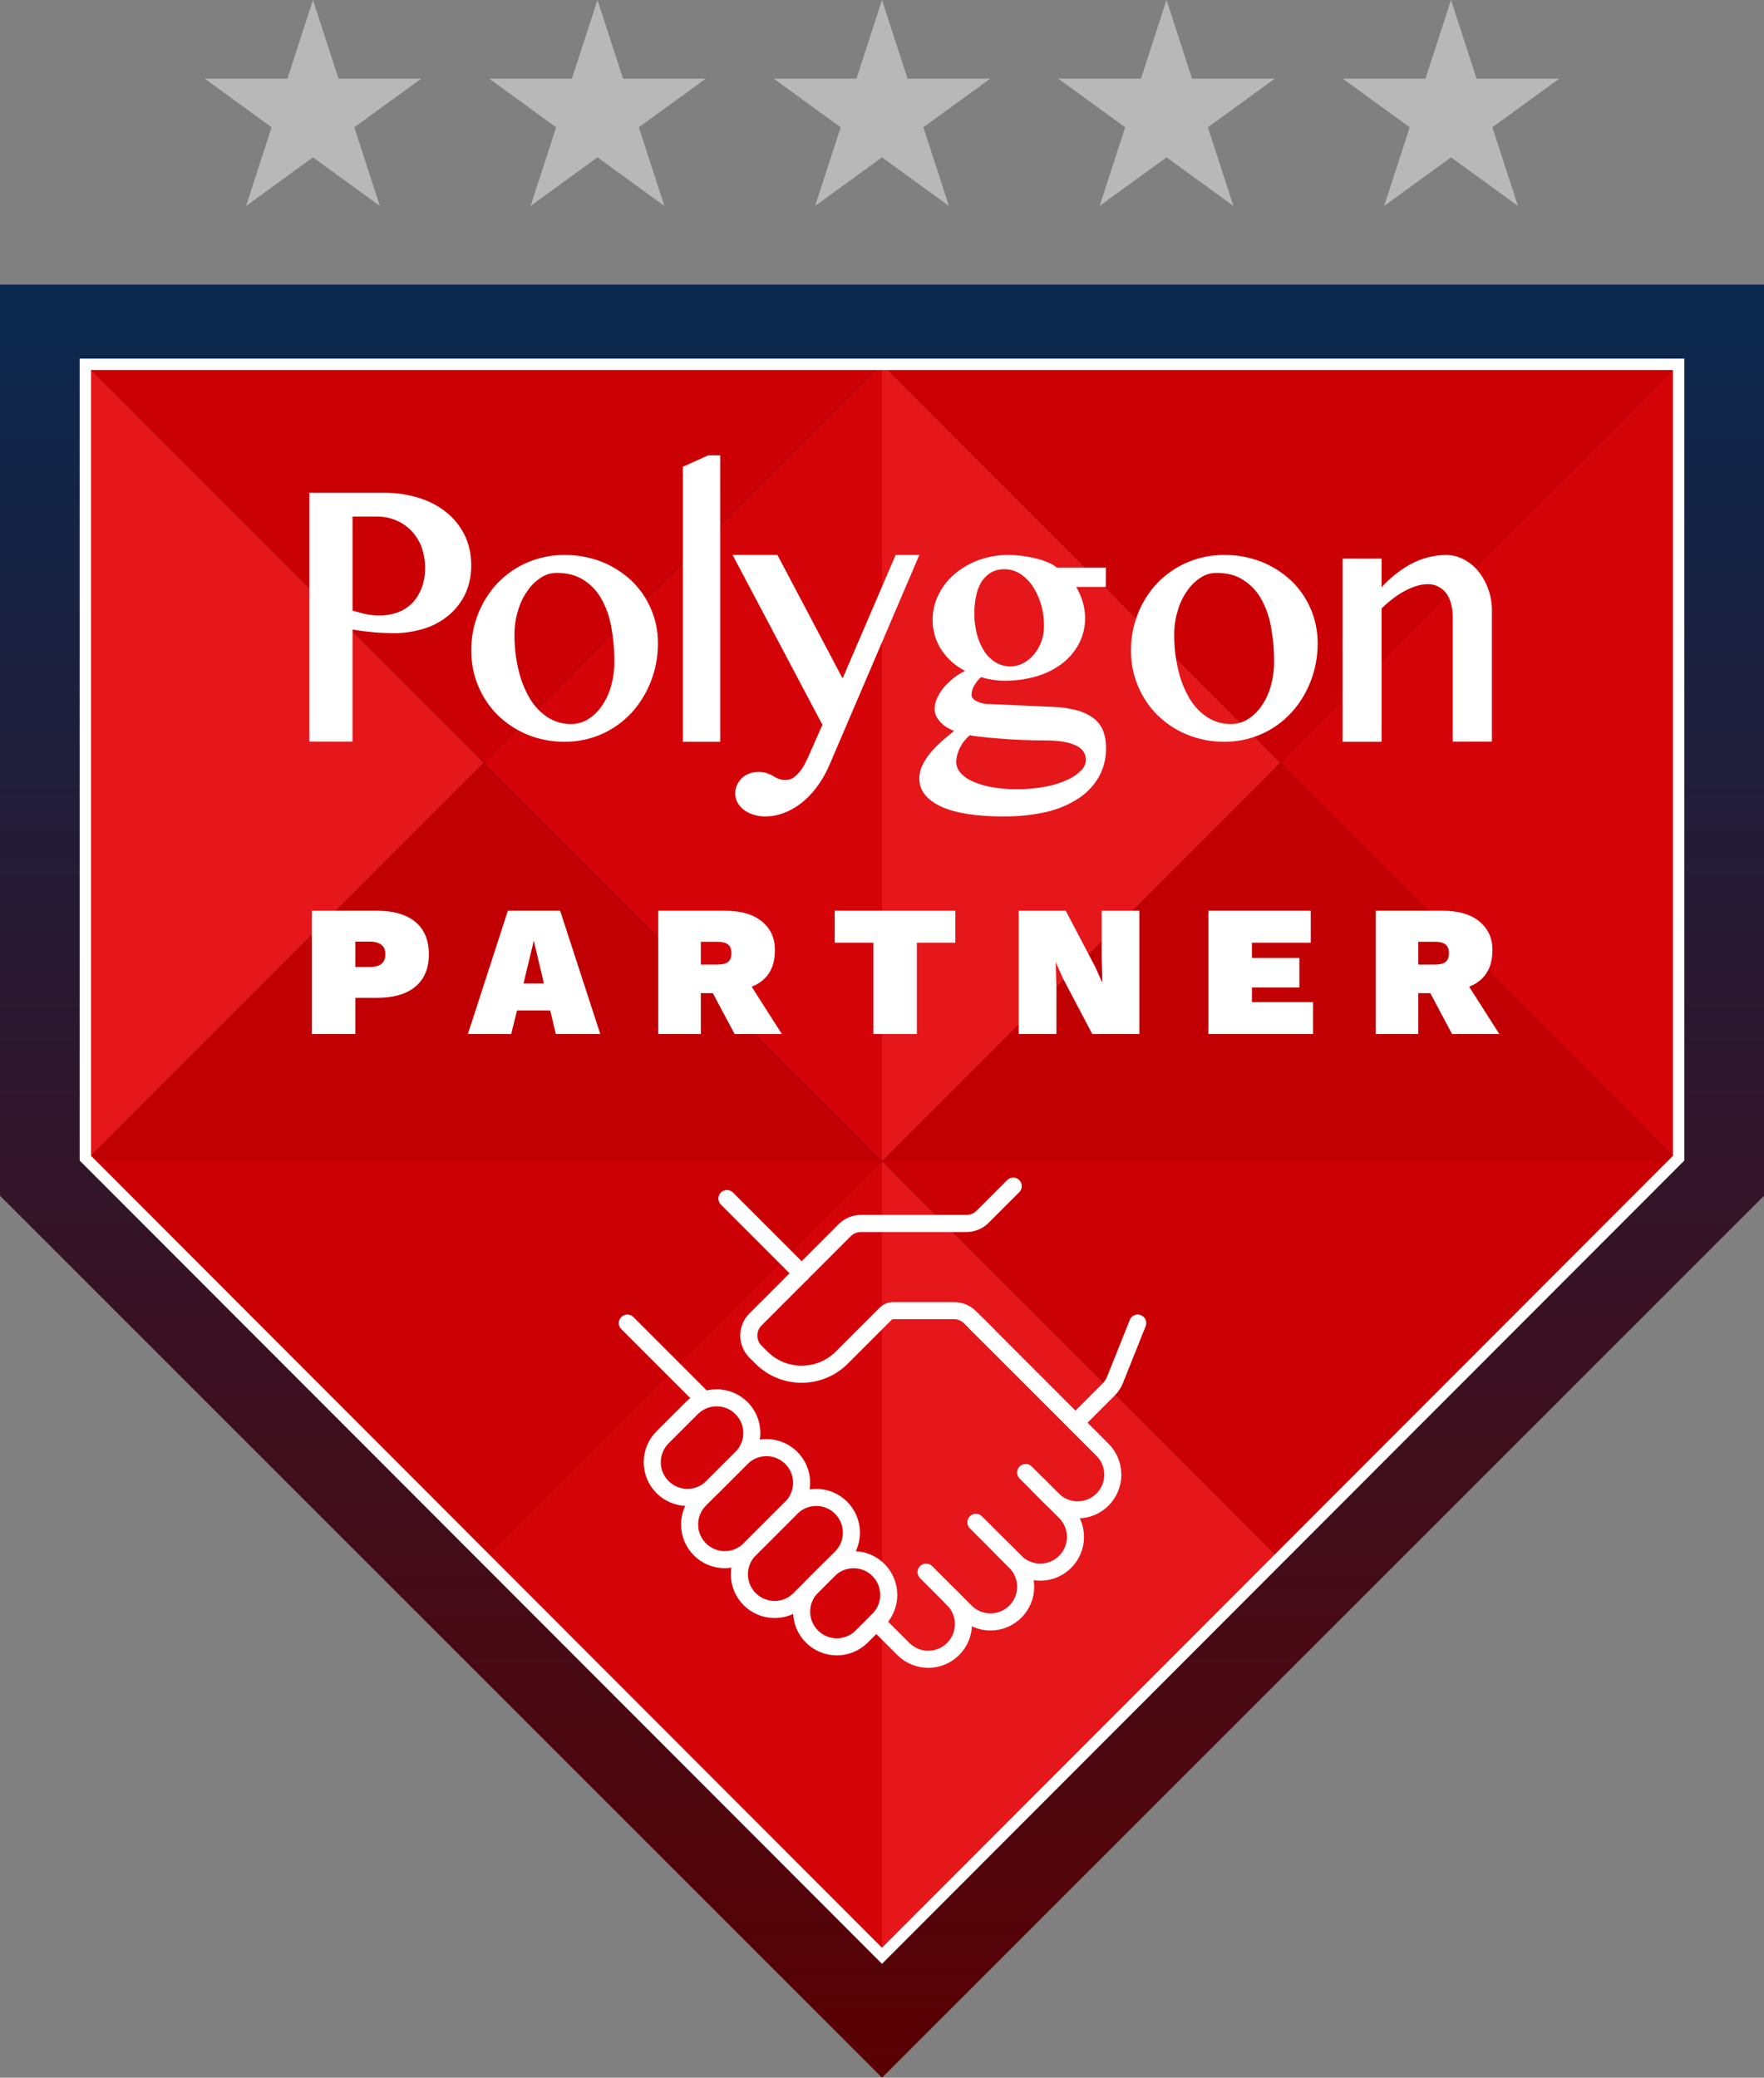 <svg width="310" height="365" viewBox="0 0 310 365" fill="none" xmlns="http://www.w3.org/2000/svg">
<rect x="0" y="0" width="310" height="365" fill="#808080" stroke="none"/>
<path d="M0 50L310 50V210.066L155 365L0 210.066V50Z" fill="url(#paint0_linear_7261_3908)"/>
<path d="M85 134L15 64L155 64L85 134Z" fill="#CA0004"/>
<path d="M85 274L15 204L155 204L85 274Z" fill="#CA0004"/>
<path d="M225 134L155 64L295 64L225 134Z" fill="#CA0004"/>
<path d="M225 274L155 204L295 204L225 274Z" fill="#CA0004"/>
<path d="M85 134L155 204L15 204L85 134Z" fill="#C00003"/>
<path d="M225 134L295 204L155 204L225 134Z" fill="#C00003"/>
<path d="M85 134L15 64L15 204L85 134Z" fill="#E5171B"/>
<path d="M225 134L155 64L155 204L225 134Z" fill="#E5171B"/>
<path d="M225 274L155 204L155 344L225 274Z" fill="#E5171B"/>
<path d="M85 134L155 204L155 64L85 134Z" fill="#D50409"/>
<path d="M85 274L155 344L155 204L85 274Z" fill="#D50409"/>
<path d="M225 134L295 204L295 64L225 134Z" fill="#D50409"/>
<path d="M253.513 160C256.335 160 258.5 160.634 260.01 161.903C261.519 163.15 262.274 164.813 262.274 166.891C262.274 169.275 261.53 171.069 260.043 172.272C258.577 173.475 256.433 174.077 253.611 174.077L252.857 174.47H249.247V181.656H241.766V160H253.513ZM252.2 169.45C253.01 169.45 253.611 169.308 254.005 169.023C254.421 168.717 254.629 168.192 254.629 167.448C254.629 166.727 254.421 166.212 254.005 165.906C253.611 165.6 253.01 165.447 252.2 165.447H249.247V169.45H252.2ZM256.729 171.058L263.488 181.656H255.186L250.133 172.173L256.729 171.058Z" fill="white"/>
<path d="M212.367 181.656V160H230.348V165.611H220.012V168.302H228.347V173.486H220.012V176.045H230.742V181.656H212.367Z" fill="white"/>
<path d="M200.223 160V181.656H191.955L186.77 171.812L185.589 169.155H185.523L185.654 173.617V181.656H179.026V160H187.295L192.479 169.877L193.661 172.502H193.726L193.595 168.039V160H200.223Z" fill="white"/>
<path d="M167.885 160V165.611H161.125V181.656H153.48V165.611H146.688V160H167.885Z" fill="white"/>
<path d="M127.425 160C130.246 160 132.412 160.634 133.921 161.903C135.431 163.15 136.186 164.813 136.186 166.891C136.186 169.275 135.442 171.069 133.954 172.272C132.489 173.475 130.345 174.077 127.523 174.077L126.768 174.47H123.159V181.656H115.678V160H127.425ZM126.112 169.45C126.921 169.45 127.523 169.308 127.917 169.023C128.332 168.717 128.54 168.192 128.54 167.448C128.54 166.727 128.332 166.212 127.917 165.906C127.523 165.6 126.921 165.447 126.112 165.447H123.159V169.45H126.112ZM130.64 171.058L137.4 181.656H129.098L124.045 172.173L130.64 171.058Z" fill="white"/>
<path d="M105.491 181.656H97.681L96.697 177.522H90.856L89.839 181.656H82.227L89.249 160H98.436L105.491 181.656ZM92.005 172.764H95.582L93.81 165.25L92.005 172.764Z" fill="white"/>
<path d="M66.281 160C68.228 160 69.879 160.295 71.235 160.886C72.592 161.477 73.62 162.341 74.32 163.478C75.02 164.616 75.37 166.005 75.37 167.645C75.37 169.286 75.02 170.675 74.32 171.812C73.62 172.95 72.592 173.814 71.235 174.405C69.879 174.995 68.228 175.291 66.281 175.291H62.442V181.656H54.796V160H66.281ZM65.034 169.877C65.865 169.877 66.521 169.702 67.003 169.352C67.484 168.98 67.725 168.411 67.725 167.645C67.725 166.88 67.484 166.322 67.003 165.972C66.521 165.6 65.865 165.414 65.034 165.414H62.442V169.877H65.034Z" fill="white"/>
<path d="M199.938 232.438L195.944 242.422C195.692 243.051 195.316 243.622 194.837 244.101L189 249.938" stroke="white" stroke-width="3" stroke-linecap="round" stroke-linejoin="round"/>
<path d="M110.25 232.438L123.375 245.562" stroke="white" stroke-width="3" stroke-linecap="round" stroke-linejoin="round"/>
<path d="M151.437 287.5L154.375 284.562C155.536 283.402 156.188 281.828 156.188 280.187C156.188 276.77 153.417 274 150 274C148.359 274 146.786 274.652 145.625 275.812L142.687 278.75C141.527 279.911 140.875 281.484 140.875 283.125C140.875 286.542 143.645 289.312 147.062 289.312C148.703 289.312 150.277 288.661 151.437 287.5Z" stroke="white" stroke-width="3" stroke-linecap="round"/>
<path d="M125.187 261.25L130.313 256.125C131.473 254.964 132.125 253.391 132.125 251.75C132.125 248.333 129.355 245.562 125.938 245.562C124.297 245.562 122.723 246.214 121.563 247.375L116.437 252.5C115.277 253.661 114.625 255.234 114.625 256.875C114.625 260.292 117.395 263.062 120.812 263.062C122.453 263.062 124.027 262.411 125.187 261.25Z" stroke="white" stroke-width="3" stroke-linecap="round"/>
<path d="M140.5 280.938L147.813 273.625C148.973 272.464 149.625 270.891 149.625 269.25C149.625 265.833 146.855 263.062 143.438 263.062C141.797 263.062 140.223 263.714 139.063 264.875L131.75 272.188C130.589 273.348 129.938 274.922 129.938 276.563C129.938 279.98 132.708 282.75 136.125 282.75C137.766 282.75 139.339 282.098 140.5 280.938Z" stroke="white" stroke-width="3" stroke-linecap="round"/>
<path d="M131.75 272.188L139.063 264.875C140.223 263.714 140.875 262.141 140.875 260.5C140.875 257.083 138.105 254.312 134.688 254.312C133.047 254.312 131.473 254.964 130.313 256.125L123 263.438C121.839 264.598 121.188 266.172 121.188 267.813C121.188 271.23 123.958 274 127.375 274C129.016 274 130.589 273.348 131.75 272.188Z" stroke="white" stroke-width="3" stroke-linecap="round"/>
<path d="M154 284.938L158.75 289.688C159.911 290.848 161.484 291.5 163.125 291.5V291.5C166.542 291.5 169.312 288.73 169.312 285.313V285.313C169.312 283.672 168.661 282.098 167.5 280.938L167.125 280.562" stroke="white" stroke-width="3" stroke-linecap="round"/>
<path d="M173.688 234.625L170.484 231.422C169.734 230.671 168.717 230.25 167.656 230.25H157.016C156.485 230.25 155.977 230.461 155.602 230.836L147.946 238.491C144.041 242.397 137.709 242.397 133.804 238.491L132.766 237.453C131.204 235.891 131.204 233.359 132.766 231.797L148.453 216.109C149.204 215.359 150.221 214.938 151.282 214.938H169.843C170.904 214.938 171.921 214.516 172.672 213.766L178.062 208.375" stroke="white" stroke-width="3" stroke-linecap="round"/>
<path d="M140.875 223.688L127.75 210.562" stroke="white" stroke-width="3" stroke-linecap="round" stroke-linejoin="round"/>
<path d="M182.438 260.875L185 263.438C186.161 264.598 187.734 265.25 189.375 265.25V265.25C192.792 265.25 195.562 262.48 195.562 259.063V259.063C195.562 257.422 194.911 255.848 193.75 254.688L171.5 232.438" stroke="white" stroke-width="3" stroke-linecap="round"/>
<path d="M162.75 276.188L169.688 283.125C170.848 284.286 172.422 284.938 174.063 284.938V284.938C177.48 284.938 180.25 282.167 180.25 278.75V278.75C180.25 277.109 179.598 275.536 178.438 274.375L171.5 267.438" stroke="white" stroke-width="3" stroke-linecap="round"/>
<path d="M175.875 271.812L178.438 274.375C179.598 275.536 181.172 276.188 182.813 276.188V276.188C186.23 276.188 189 273.417 189 270V270C189 268.359 188.348 266.786 187.188 265.625L180.25 258.688" stroke="white" stroke-width="3" stroke-linecap="round"/>
<path d="M255.293 130.313V108.487C255.293 106.565 254.868 105.078 254.05 104.087C253.27 103.139 252.117 102.604 250.913 102.629C250.261 102.631 249.616 102.73 248.992 102.921C248.271 103.141 247.569 103.435 246.901 103.796C246.149 104.199 245.429 104.667 244.753 105.194C244.066 105.708 243.414 106.272 242.803 106.884V130.313H235.938V98.141H242.803V103.153C244.271 101.544 245.978 100.186 247.86 99.132C249.785 98.079 251.926 97.519 254.104 97.5C255.206 97.494 256.292 97.763 257.269 98.286C258.257 98.809 259.132 99.532 259.841 100.414C261.396 102.388 262.226 104.864 262.186 107.407V130.281H255.293V130.31V130.313Z" fill="white"/>
<path d="M215.17 130.31C212.923 130.327 210.694 129.899 208.607 129.053C206.671 128.256 204.902 127.092 203.397 125.624C200.412 122.638 198.736 118.56 198.75 114.306C198.74 112.063 199.161 109.84 199.989 107.761C200.781 105.776 201.938 103.963 203.397 102.415C204.884 100.88 206.655 99.655 208.607 98.815C210.682 97.922 212.917 97.475 215.17 97.501C217.403 97.481 219.621 97.888 221.705 98.701C223.616 99.466 225.374 100.581 226.887 101.988C229.88 104.84 231.574 108.825 231.562 112.992C231.572 115.291 231.153 117.571 230.323 119.709C229.534 121.745 228.379 123.616 226.916 125.225C225.448 126.802 223.686 128.065 221.734 128.941C219.663 129.855 217.428 130.323 215.17 130.312V130.31ZM213.707 100.644C212.747 100.658 211.81 100.945 211.003 101.472C210.068 102.074 209.265 102.861 208.637 103.786C207.889 104.842 207.328 106.022 206.975 107.273C206.55 108.642 206.342 110.067 206.356 111.503C206.34 113.582 206.576 115.657 207.059 117.677C207.454 119.438 208.12 121.127 209.032 122.679C209.81 124.013 210.88 125.148 212.159 125.994C213.394 126.798 214.834 127.214 216.299 127.194C217.363 127.204 218.41 126.907 219.312 126.336C220.276 125.73 221.102 124.92 221.734 123.964C222.469 122.898 223.012 121.706 223.339 120.449C223.73 119.056 223.921 117.612 223.903 116.161C223.911 114.099 223.722 112.043 223.339 110.017C223.033 108.286 222.433 106.622 221.565 105.1C220.799 103.762 219.715 102.641 218.41 101.842C217.199 101.042 215.593 100.642 213.705 100.642L213.707 100.644Z" fill="white"/>
<path d="M176.471 143.438C171.584 143.438 167.85 142.842 165.406 141.708C162.852 140.518 161.562 138.845 161.562 136.803C161.562 135.889 161.789 134.991 162.221 134.194C162.664 133.352 163.208 132.571 163.841 131.869C164.507 131.129 165.224 130.438 165.982 129.799C166.559 129.316 167.108 128.862 167.657 128.408C167.366 128.293 167.082 128.16 166.805 128.011C166.336 127.773 165.902 127.466 165.515 127.103C165.162 126.772 164.857 126.391 164.609 125.969C164.366 125.539 164.243 125.049 164.251 124.55C164.259 123.818 164.437 123.097 164.773 122.452C165.132 121.731 165.586 121.063 166.119 120.466C166.721 119.824 167.383 119.245 168.096 118.737C168.575 118.4 169.079 118.105 169.607 117.857C168.045 117.076 166.689 115.918 165.654 114.483C164.493 112.859 163.876 110.887 163.897 108.869C163.897 107.33 164.255 105.812 164.941 104.446C165.638 103.044 166.609 101.809 167.795 100.816C169.054 99.751 170.486 98.925 172.024 98.379C173.7 97.779 175.466 97.483 177.24 97.501C178.131 97.497 179.022 97.563 179.904 97.698C180.728 97.805 181.543 97.965 182.348 98.181C183.041 98.36 183.721 98.599 184.38 98.889C184.859 99.091 185.302 99.367 185.697 99.71H194.345V103.112H189.128C189.542 103.809 189.884 104.551 190.144 105.324C190.495 106.353 190.681 107.437 190.693 108.528C190.71 110.11 190.341 111.67 189.622 113.065C188.891 114.427 187.889 115.615 186.685 116.551C185.341 117.56 183.835 118.317 182.238 118.791C180.4 119.33 178.495 119.596 176.584 119.584C175.802 119.586 175.021 119.52 174.251 119.387C173.63 119.29 173.014 119.148 172.412 118.961C171.955 119.354 171.566 119.824 171.26 120.351C170.935 120.845 170.755 121.427 170.738 122.024C170.738 122.308 170.82 122.732 171.506 123.13C172.291 123.525 173.159 123.719 174.032 123.697L184.958 124.179C186.461 124.213 187.953 124.433 189.405 124.831C190.468 125.119 191.467 125.62 192.342 126.306C193.065 126.895 193.616 127.68 193.934 128.574C194.239 129.486 194.388 130.444 194.374 131.409C194.399 133.165 193.973 134.896 193.139 136.427C192.252 137.979 191.019 139.293 189.542 140.255C187.809 141.371 185.906 142.176 183.915 142.636C181.471 143.183 178.975 143.448 176.474 143.429L176.471 143.438ZM170.431 129.175C170.087 129.45 169.775 129.764 169.497 130.112C169.19 130.499 168.925 130.917 168.702 131.359C168.491 131.772 168.325 132.21 168.208 132.662C168.1 133.06 168.045 133.469 168.044 133.881C168.053 134.502 168.266 135.102 168.647 135.582C169.175 136.24 169.843 136.762 170.597 137.114C171.664 137.628 172.789 137.999 173.946 138.219C175.521 138.522 177.121 138.665 178.723 138.645C180.464 138.657 182.201 138.496 183.913 138.163C185.238 137.909 186.529 137.489 187.756 136.916C188.628 136.512 189.419 135.945 190.089 135.243C190.529 134.799 190.792 134.204 190.83 133.57C190.83 132.38 190.281 131.528 189.128 130.989C187.893 130.394 186.134 130.081 183.938 130.081C182.537 130.081 181.084 130.053 179.655 129.996C178.2 129.94 176.855 129.855 175.591 129.742C174.329 129.657 173.231 129.544 172.297 129.429C171.473 129.345 170.841 129.26 170.429 129.173L170.431 129.175ZM176.525 100.001C175.705 99.983 174.894 100.178 174.165 100.568C173.51 100.965 172.948 101.508 172.518 102.156C172.051 102.909 171.725 103.746 171.557 104.622C171.332 105.645 171.221 106.692 171.226 107.741C171.222 109.005 171.379 110.264 171.693 111.485C171.975 112.544 172.42 113.549 173.01 114.461C173.53 115.25 174.214 115.91 175.015 116.388C175.793 116.844 176.674 117.078 177.569 117.068C178.333 117.072 179.085 116.886 179.765 116.529C180.488 116.164 181.131 115.654 181.66 115.026C182.219 114.362 182.664 113.605 182.977 112.786C183.309 111.91 183.477 110.976 183.471 110.036C183.483 108.672 183.288 107.314 182.895 106.01C182.545 104.866 182.025 103.786 181.357 102.806C180.755 101.962 180.001 101.25 179.134 100.707C178.337 100.245 177.44 100.001 176.525 99.999V100.001Z" fill="white"/>
<path d="M134.529 143.437C133.848 143.445 133.17 143.347 132.517 143.148C131.908 142.987 131.331 142.712 130.817 142.344C130.345 142.01 129.95 141.578 129.655 141.079C129.365 140.571 129.208 139.998 129.202 139.41C129.198 138.925 129.294 138.444 129.486 138C129.68 137.537 129.958 137.118 130.307 136.763C130.67 136.399 131.103 136.115 131.581 135.93C132.103 135.717 132.662 135.611 133.225 135.613C133.793 135.59 134.36 135.678 134.896 135.871C135.273 136.002 135.634 136.176 135.973 136.389C136.268 136.559 136.57 136.712 136.881 136.849C137.274 136.98 137.685 137.038 138.099 137.021C138.609 137.032 139.107 136.87 139.516 136.561C139.986 136.198 140.405 135.773 140.762 135.296C141.147 134.755 141.48 134.178 141.754 133.57C142.067 132.909 142.321 132.334 142.575 131.758L144.531 127.328L128.75 97.5H136.626L148.074 119.187L157.396 97.5H161.562L145.781 134.346C145.176 135.783 144.396 137.134 143.458 138.372C142.666 139.437 141.73 140.387 140.682 141.191C139.756 141.896 138.736 142.456 137.651 142.86C136.651 143.226 135.598 143.421 134.535 143.435L134.529 143.437Z" fill="white"/>
<path d="M120 130.313V82.008L124.438 80H126.563V130.313H120Z" fill="white"/>
<path d="M99.233 130.31C96.986 130.327 94.756 129.899 92.67 129.053C90.733 128.256 88.965 127.092 87.46 125.624C84.475 122.638 82.799 118.56 82.813 114.306C82.803 112.063 83.224 109.84 84.052 107.761C84.843 105.776 86 103.963 87.46 102.415C88.947 100.88 90.717 99.655 92.67 98.815C94.744 97.922 96.98 97.475 99.233 97.501C101.466 97.481 103.683 97.888 105.768 98.701C107.678 99.466 109.436 100.581 110.95 101.988C113.943 104.84 115.637 108.825 115.625 112.992C115.635 115.291 115.216 117.571 114.386 119.709C113.596 121.745 112.441 123.616 110.978 125.225C109.511 126.802 107.749 128.065 105.796 128.941C103.725 129.853 101.49 130.321 99.233 130.312V130.31ZM97.767 100.644C96.807 100.658 95.871 100.945 95.063 101.472C94.129 102.074 93.325 102.861 92.698 103.786C91.95 104.842 91.389 106.022 91.036 107.273C90.611 108.642 90.402 110.067 90.416 111.504C90.398 113.582 90.635 115.657 91.12 117.677C91.515 119.438 92.18 121.127 93.093 122.679C93.87 124.013 94.941 125.148 96.22 125.994C97.455 126.798 98.894 127.215 100.361 127.194C101.426 127.204 102.472 126.907 103.374 126.336C104.339 125.73 105.165 124.92 105.796 123.964C106.532 122.898 107.075 121.706 107.402 120.449C107.793 119.056 107.983 117.612 107.965 116.161C107.973 114.099 107.785 112.043 107.402 110.017C107.095 108.286 106.496 106.622 105.628 105.1C104.862 103.762 103.777 102.641 102.472 101.842C101.233 101.042 99.656 100.642 97.769 100.642L97.767 100.644Z" fill="white"/>
<path d="M54.375 130.31V86.563H67.419C69.428 86.546 71.43 86.826 73.37 87.393C75.125 87.892 76.782 88.724 78.262 89.854C79.628 90.909 80.76 92.273 81.581 93.854C82.409 95.518 82.831 97.381 82.81 99.269C82.847 101.121 82.444 102.953 81.638 104.591C80.878 106.071 79.822 107.354 78.547 108.344C77.236 109.357 75.762 110.097 74.198 110.529C72.604 110.993 70.959 111.229 69.306 111.236C68.62 111.236 67.875 111.205 67.103 111.175C66.332 111.144 65.587 111.083 64.872 110.991C64.157 110.929 63.5 110.838 62.897 110.746C62.553 110.684 62.24 110.654 61.953 110.592V130.282H54.375V130.312V130.31ZM61.926 107.267C62.584 107.45 63.27 107.637 63.986 107.82C64.823 108.015 65.676 108.118 66.533 108.129C67.771 108.155 69.003 107.937 70.165 107.483C71.112 107.087 71.971 106.478 72.682 105.699C73.341 104.93 73.856 104.033 74.198 103.054C74.931 100.773 74.88 98.285 74.056 96.039C73.643 94.973 73.028 94.01 72.254 93.208C71.478 92.418 70.564 91.803 69.565 91.393C68.506 90.957 67.38 90.739 66.246 90.747H61.955V107.267H61.926Z" fill="white"/>
<path d="M15 64L295 64V203.468L155 343.585L15 203.468V64Z" stroke="white" stroke-width="2"/>
<path d="M55 0L59.49 13.82H74.021L62.265 22.361L66.756 36.18L55 27.639L43.244 36.18L47.735 22.361L35.979 13.82H50.51L55 0Z" fill="#B8B8B8"/>
<path d="M105 0L109.49 13.82H124.021L112.265 22.361L116.756 36.18L105 27.639L93.244 36.18L97.735 22.361L85.979 13.82H100.51L105 0Z" fill="#B8B8B8"/>
<path d="M155 0L159.49 13.82H174.021L162.265 22.361L166.756 36.18L155 27.639L143.244 36.18L147.735 22.361L135.979 13.82H150.51L155 0Z" fill="#B8B8B8"/>
<path d="M205 0L209.49 13.82H224.021L212.265 22.361L216.756 36.18L205 27.639L193.244 36.18L197.735 22.361L185.979 13.82H200.51L205 0Z" fill="#B8B8B8"/>
<path d="M255 0L259.49 13.82H274.021L262.265 22.361L266.756 36.18L255 27.639L243.244 36.18L247.735 22.361L235.979 13.82H250.51L255 0Z" fill="#B8B8B8"/>
<defs>
<linearGradient id="paint0_linear_7261_3908" x1="155" y1="50" x2="155" y2="365" gradientUnits="userSpaceOnUse">
<stop stop-color="#0B294F"/>
<stop offset="1" stop-color="#5A0002"/>
</linearGradient>
</defs>
</svg>
